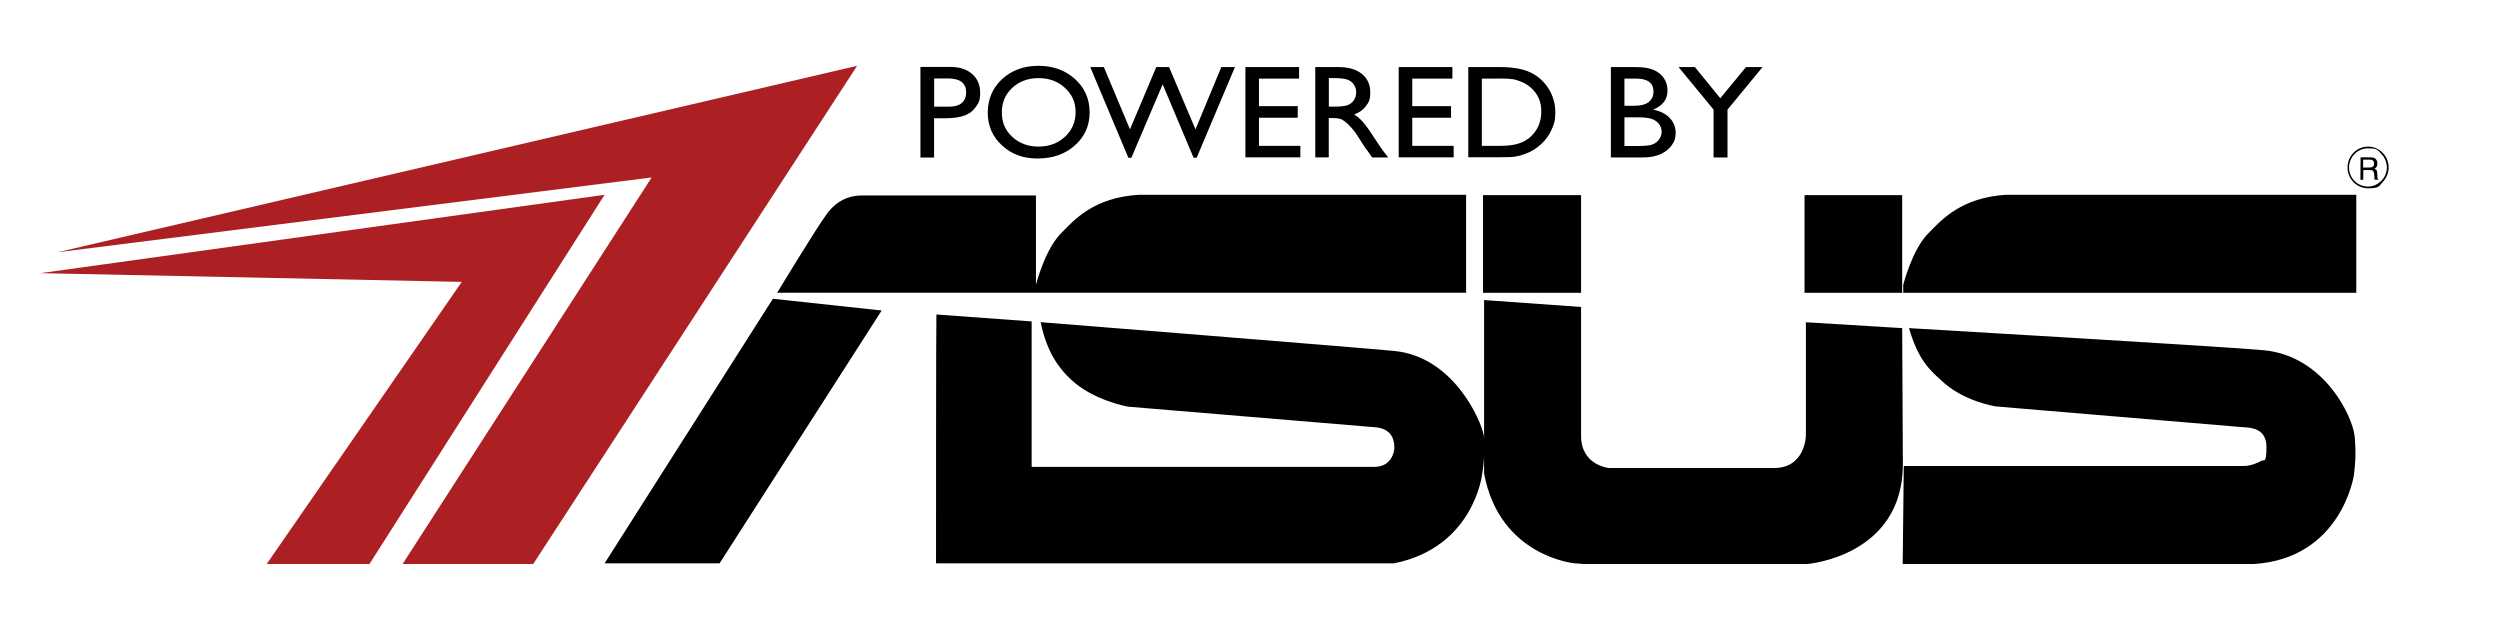 <?xml version="1.0" encoding="UTF-8"?>
<svg xmlns="http://www.w3.org/2000/svg" width="46.1in" height="11.8in" version="1.1" viewBox="0 0 3319 849.9">
  <defs>
    <style>
      .cls-1 {
        fill: #ac2023;
      }
    </style>
  </defs>
  <!-- Generator: Adobe Illustrator 28.7.1, SVG Export Plug-In . SVG Version: 1.2.0 Build 142)  -->
  <g>
    <g id="Layer_1">
      <path d="M3119.2,222.5c0-14,11.3-25.5,25.1-25.5s12.9,2.8,17.7,7.4c4.8,4.8,7.4,11.3,7.4,17.9s-2.5,13.1-7.4,17.9-11,7.6-17.7,7.6c-13.8,0-25.1-11.3-25.1-25.3M3117.2,222.5c0,15.2,12.2,27.6,27.4,27.6s14-2.8,19.1-8.1,8.1-12.2,8.1-19.6-2.8-14.3-8.1-19.6-12-8.1-19.1-8.1c-15.2,0-27.4,12.4-27.4,27.6M3134.2,238.8h3.9v-12.9h8.7c1.4,0,2.5,0,3.5.5,1.2.7,1.8,2.1,2.1,3.9l.5,5.1v2.3c.2.5.2.7.5.9h4.8v-.7c-.7-.2-.9-.9-1.2-1.8-.2-.5-.2-1.4-.2-2.5l-.2-3.9c0-1.8-.5-3-.9-3.7-.7-.7-1.6-1.4-2.8-1.8,1.4-.7,2.3-1.6,3-2.8s.9-2.5.9-4.4c0-3.5-1.4-5.8-3.9-7.1-1.4-.7-3.2-.9-5.3-.9h-13.1l-.2,29.9ZM3137.9,222.5v-10.4h9.2c1.4,0,2.5.2,3.2.7,1.4.7,2.1,2.3,2.1,4.4s-.5,3.5-1.6,4.1c-.9.7-2.3,1.2-4.1,1.2h-8.7ZM1025.9,396.7l-223.6,351.5h152.7l215.3-335.8-144.5-15.6ZM1946.5,388.9v-130.2h-434.7c-59.3,3.7-85.1,32.2-104.4,52.4-20.7,21.6-32.2,67.2-32.2,67.2v-118.7h-231.4c-17.5,0-34,7.4-46.5,24.8-12.9,17-65.8,104.4-65.8,104.4h915ZM3128.8,388.9v-130.2h-465.1c-58.9,3.7-85.1,32.2-104.4,52.4-20.7,21.6-32.2,67.2-32.2,67.2v10.6h601.7ZM2099.2,259.2h-130.2v129.7h130.2v-129.7ZM2525.7,259.2h-129.7v129.7h129.7v-129.7ZM2525.7,435.8l-127.9-7.8v150.4s-.5,43.2-42.3,43.2h-219s-37.3-3.2-37.3-42.8v-171.1l-128.8-9.2v230.5c20.7,110.4,120.5,119.2,120.5,119.2,0,0,10.1.5,12,.9h296.7s127-10.1,127-132.5l-.9-180.8ZM1242.6,748.2h608.2c105.8-21.2,116.9-117.8,116.9-117.8,5.1-28.5,2.3-52,2.3-52-3.2-19.3-40-104.9-119.2-112.3-47.4-4.6-469.3-38.2-469.3-38.2,8.3,42.3,27.1,63.9,40,75.9,29.4,28.1,75.9,36.3,75.9,36.3l325.3,27.1c10.1.5,29,3.2,28.5,28.1,0,3.2-2.8,24.8-26.7,24.8h-455v-193.2l-126.5-9.2c-.5,0-.5,330.3-.5,330.3h0ZM2526.6,749.1h465.6c116.9-6.9,133.4-117.8,133.4-117.8,4.1-29,.9-52.9.9-52.9-3.2-26.2-40.5-105.4-120.1-113.2-46.9-4.6-471.6-29.4-471.6-29.4,12.4,43.7,29.4,57,42.3,69,29.4,28.5,73.1,35,73.1,35,11,.9,328.5,27.6,328.5,27.6,10.1.5,30.8,1.4,30.8,26.2s-3.7,15.2-8.3,19.3c0,0-11,6-21.6,6h-451.8l-1.4,130.2Z"/>
      <g>
        <path d="M1221.8,209.1v-120.2h39.9c12,0,21.6,3.1,28.7,9.3,7.1,6.2,10.7,14.5,10.7,24.9s-1.8,13.2-5.5,18.6c-3.7,5.4-8.7,9.3-15,11.7-6.4,2.4-15.5,3.7-27.4,3.7h-13.3v52.1h-18.1ZM1258.6,104.2h-18.6v37.5h19.7c7.3,0,13-1.6,16.9-4.9,4-3.3,5.9-8,5.9-14.1,0-12.3-8-18.5-24-18.5Z"/>
        <path d="M1378.6,87.4c19.4,0,35.6,5.9,48.5,17.6,12.9,11.7,19.4,26.5,19.4,44.2s-6.5,32.3-19.6,43.9c-13,11.6-29.5,17.4-49.4,17.4s-34.8-5.8-47.4-17.4c-12.6-11.6-18.9-26.1-18.9-43.6s6.4-32.8,19.1-44.5c12.7-11.7,28.8-17.6,48.2-17.6ZM1379.3,103.7c-14.4,0-26.2,4.3-35.5,12.9-9.3,8.6-13.9,19.6-13.9,32.9s4.6,23.7,13.9,32.3c9.3,8.6,20.9,12.9,34.9,12.9s25.7-4.4,35.1-13.1c9.4-8.8,14.1-19.7,14.1-32.7s-4.7-23.4-14.1-32.1c-9.4-8.7-20.9-13-34.6-13Z"/>
        <path d="M1621.5,89.1h18l-50.9,120.5h-4l-41.1-97.6-41.6,97.6h-3.9l-50.7-120.5h18.1l34.7,82.7,34.9-82.7h17l35.1,82.7,34.3-82.7Z"/>
        <path d="M1653.4,89.1h71.3v15.3h-53.3v36.6h51.5v15.4h-51.5v37.3h55v15.3h-73v-119.8Z"/>
        <path d="M1746.2,209.1v-120h31.5c12.7,0,22.8,3,30.3,9,7.5,6,11.2,14.1,11.2,24.4s-1.8,13-5.5,18.1c-3.7,5.1-8.9,8.9-15.8,11.4,4,2.5,8,6,11.8,10.3,3.8,4.4,9.2,11.9,16.2,22.8,4.4,6.8,7.9,11.9,10.5,15.4l6.7,8.6h-21.4l-5.5-7.9c-.2-.3-.5-.8-1.1-1.5l-3.5-4.7-5.6-8.8-6-9.4c-3.7-4.9-7.1-8.8-10.2-11.8-3.1-2.9-5.9-5-8.4-6.3-2.5-1.3-6.7-1.9-12.6-1.9h-4.7v52.2h-18ZM1769.6,103.7h-5.4v37.9h6.8c9.1,0,15.4-.7,18.8-2.2,3.4-1.5,6-3.7,7.9-6.7s2.8-6.4,2.8-10.3-1.1-7.2-3.2-10.3c-2.1-3.1-5.1-5.2-8.9-6.5-3.8-1.3-10.1-1.9-19-1.9Z"/>
        <path d="M1857,89.1h71.3v15.3h-53.3v36.6h51.5v15.4h-51.5v37.3h55v15.3h-73v-119.8Z"/>
        <path d="M1949.4,208.9v-119.8h42.4c17.1,0,30.6,2.4,40.6,7.3,10,4.9,17.9,12.1,23.8,21.6,5.9,9.5,8.8,19.9,8.8,31.1s-1.6,15.7-4.9,23c-3.2,7.3-7.9,13.8-13.9,19.3-6.1,5.7-13.2,10.1-21.3,13-4.7,1.8-9.1,3-13.1,3.6-4,.6-11.5.9-22.7.9h-39.8ZM1989.9,104.4h-22.5v89.3h23.1c9,0,16-.6,21-1.8,5-1.2,9.1-2.7,12.5-4.5,3.3-1.8,6.4-4,9.1-6.7,8.9-8.6,13.3-19.4,13.3-32.6s-4.6-23.4-13.7-31.5c-3.4-3-7.2-5.5-11.6-7.5-4.4-1.9-8.5-3.2-12.4-3.9-3.9-.6-10.2-.9-18.8-.9Z"/>
        <path d="M2181.4,209.1h-42.6v-120h33c10.4,0,18.5,1.3,24.3,4,5.8,2.7,10.3,6.3,13.3,11,3.1,4.7,4.6,10.1,4.6,16.2,0,11.8-6.4,20.2-19.2,25.3,9.2,1.7,16.5,5.3,21.9,10.8,5.4,5.6,8.1,12.2,8.1,19.9s-1.7,11.6-5,16.4c-3.3,4.8-8.1,8.7-14.5,11.8-6.4,3-14.4,4.6-24,4.6ZM2172.3,104.4h-15.5v36.1h12c9.6,0,16.4-1.7,20.5-5.2,4.1-3.5,6.1-8,6.1-13.6,0-11.5-7.7-17.3-23.1-17.3ZM2173.6,155.8h-16.8v38.1h17.7c9.8,0,16.5-.7,20-2.2,3.5-1.5,6.3-3.7,8.5-6.8,2.1-3.1,3.2-6.4,3.2-10s-1.1-7-3.4-10.1c-2.3-3-5.4-5.3-9.6-6.8s-10.7-2.2-19.6-2.2Z"/>
        <path d="M2318.3,89.1h21.9l-46.5,56.5v63.5h-18.5v-63.5l-46.5-56.5h21.7l33.7,41.4,34.1-41.4Z"/>
      </g>
      <polygon class="cls-1" points="52.8 362.8 612.6 374.4 353.5 749.1 490 749.1 802.3 258.7 52.8 362.8"/>
      <polygon class="cls-1" points="534 749.1 864.8 235.7 75.9 335 1137.7 87.4 707.5 749.1 534 749.1"/>
    </g>
  </g>
</svg>